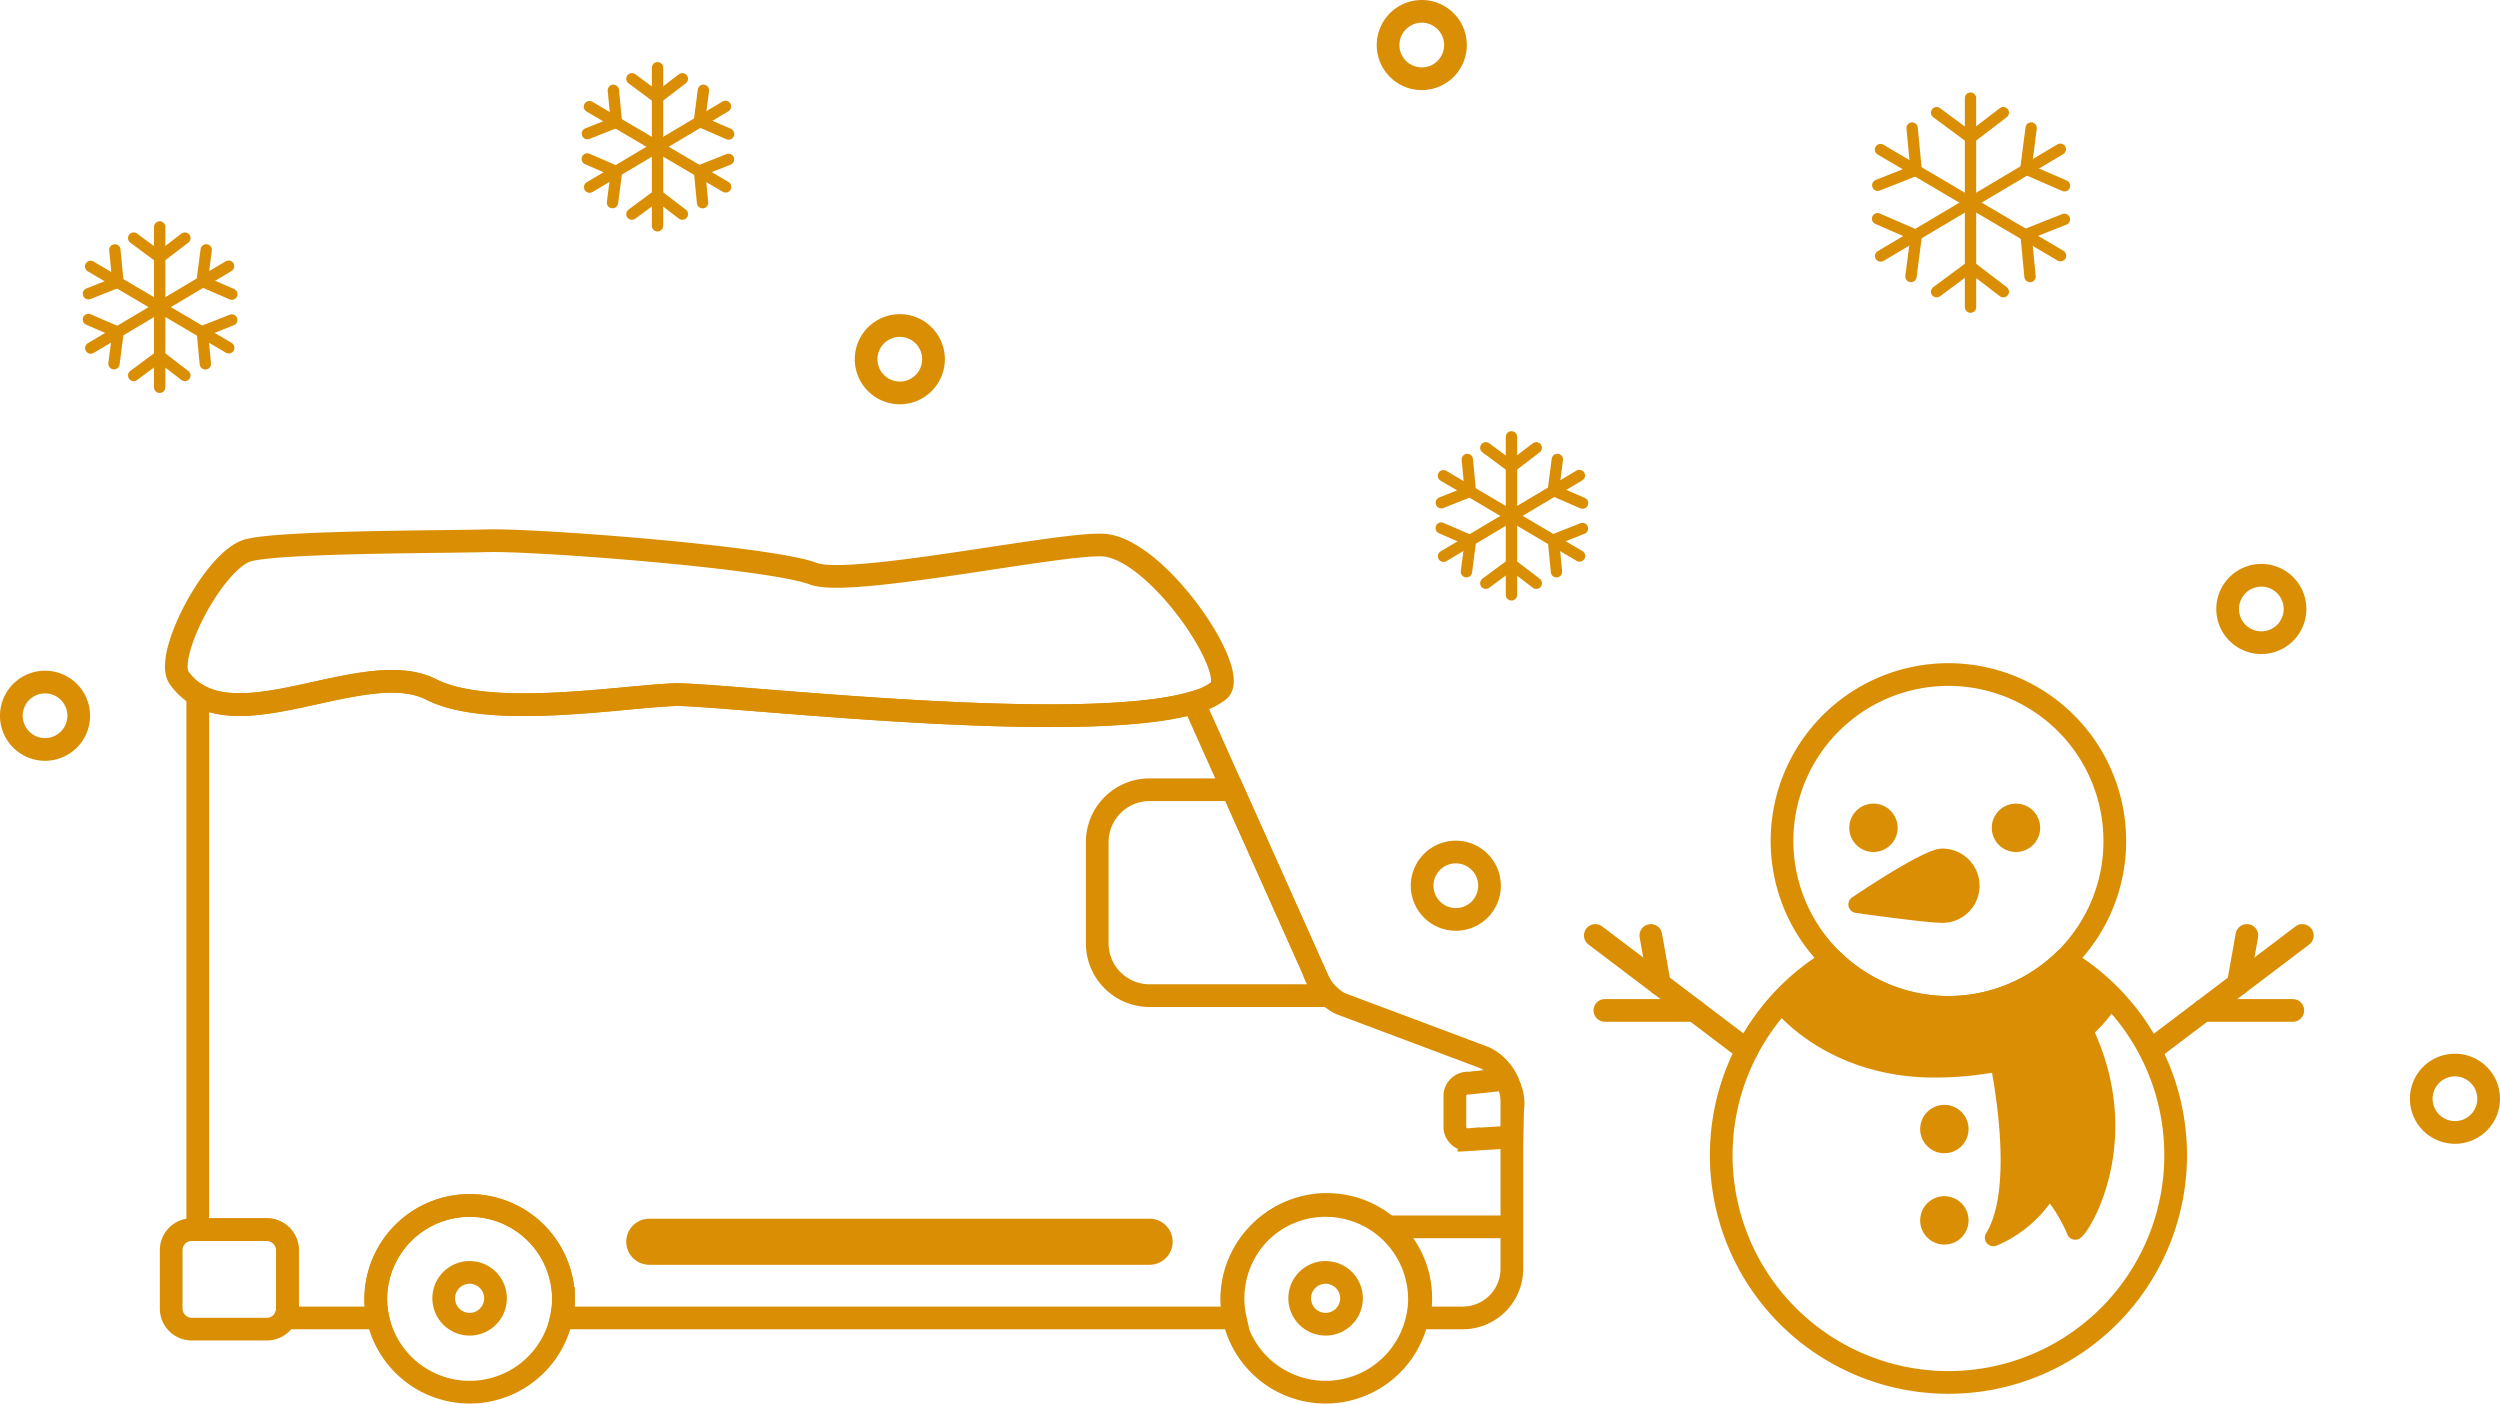 <svg xmlns="http://www.w3.org/2000/svg" width="220.287" height="123.671" viewBox="0 0 220.287 123.671">
  <g id="saisons-froides" transform="translate(-590.742 -2324.742)">
    <g id="snowman">
      <path id="Tracé_1514" data-name="Tracé 1514" d="M241.28,130.785a20.02,20.02,0,1,1-30.262-17.195c.067.067.126.126.193.186a14.658,14.658,0,0,0,20.075.022c.075-.067.141-.134.216-.208A19.991,19.991,0,0,1,241.28,130.785Z" transform="translate(541.168 2295.743)" fill="rgba(255,255,255,0)" stroke="#d98e04" stroke-linecap="round" stroke-linejoin="round" stroke-width="2"/>
      <path id="Tracé_1515" data-name="Tracé 1515" d="M234.288,137.553c-.327-.928-2.161-4.2-2.524-3.356a10.358,10.358,0,0,1-4.686,3.927c2.3-3.742,1.211-11.552.483-15.413a28.931,28.931,0,0,1-5.4.549c-9.251.119-13.705-5.568-13.705-5.568a12.854,12.854,0,0,1,4.209-3.846s.142,0,.409-.007a14.659,14.659,0,0,0,20.075.022c1.8.52,3.92,3.831,3.92,3.831a12.7,12.7,0,0,1-1.96,2.175C239.6,129.275,235.082,136.989,234.288,137.553Z" transform="translate(539.311 2295.679)" fill="#d98e04" stroke="#d98e04" stroke-linecap="round" stroke-linejoin="round" stroke-width="1.5"/>
      <path id="Tracé_1516" data-name="Tracé 1516" d="M237.777,94.373a14.613,14.613,0,0,1-4.417,10.491c-.075.074-.141.141-.216.208a14.658,14.658,0,0,1-20.075-.022c-.067-.059-.126-.119-.194-.186a14.661,14.661,0,1,1,24.9-10.491Z" transform="translate(539.311 2304.469)" fill="rgba(255,255,255,0)" stroke="#d98e04" stroke-linecap="round" stroke-linejoin="round" stroke-width="2"/>
      <path id="Tracé_1517" data-name="Tracé 1517" d="M227.4,103.9a2.522,2.522,0,0,1-2.522,2.522c-1.394,0-7.537-.871-7.537-.871s6.144-4.173,7.537-4.173A2.522,2.522,0,0,1,227.4,103.9Z" transform="translate(537.02 2298.888)" fill="#d98e04" stroke="#d98e04" stroke-linecap="round" stroke-linejoin="round" stroke-width="1.5"/>
      <path id="Tracé_1518" data-name="Tracé 1518" d="M220.21,97.42a1.381,1.381,0,1,1-1.381-1.381A1.381,1.381,0,0,1,220.21,97.42Z" transform="translate(536.992 2300.264)" fill="#d98e04" stroke="#d98e04" stroke-linecap="round" stroke-linejoin="round" stroke-width="1.5"/>
      <path id="Tracé_1519" data-name="Tracé 1519" d="M237.124,97.42a1.381,1.381,0,1,1-1.381-1.381A1.381,1.381,0,0,1,237.124,97.42Z" transform="translate(532.637 2300.264)" fill="#d98e04" stroke="#d98e04" stroke-linecap="round" stroke-linejoin="round" stroke-width="1.5"/>
      <path id="Tracé_1520" data-name="Tracé 1520" d="M228.627,133.173a1.381,1.381,0,1,1-1.381-1.381A1.381,1.381,0,0,1,228.627,133.173Z" transform="translate(534.824 2291.055)" fill="#d98e04" stroke="#d98e04" stroke-linecap="round" stroke-linejoin="round" stroke-width="1.5"/>
      <path id="Tracé_1521" data-name="Tracé 1521" d="M228.627,144.014a1.381,1.381,0,1,1-1.381-1.381A1.381,1.381,0,0,1,228.627,144.014Z" transform="translate(534.824 2288.263)" fill="#d98e04" stroke="#d98e04" stroke-linecap="round" stroke-linejoin="round" stroke-width="1.5"/>
      <line id="Ligne_471" data-name="Ligne 471" x2="0.762" y2="4.279" transform="translate(736.203 2407.17)" fill="none" stroke="#d98e04" stroke-linecap="round" stroke-linejoin="round" stroke-width="2"/>
      <line id="Ligne_472" data-name="Ligne 472" x1="13.355" y1="10.116" transform="translate(731.314 2407.17)" fill="none" stroke="#d98e04" stroke-linecap="round" stroke-linejoin="round" stroke-width="2"/>
      <line id="Ligne_473" data-name="Ligne 473" x2="7.879" transform="translate(732.156 2413.775)" fill="none" stroke="#d98e04" stroke-linecap="round" stroke-linejoin="round" stroke-width="2"/>
      <line id="Ligne_474" data-name="Ligne 474" y1="10.116" x2="13.355" transform="translate(780.256 2407.17)" fill="none" stroke="#d98e04" stroke-linecap="round" stroke-linejoin="round" stroke-width="2"/>
      <line id="Ligne_475" data-name="Ligne 475" x1="0.762" y2="4.279" transform="translate(787.963 2407.17)" fill="none" stroke="#d98e04" stroke-linecap="round" stroke-linejoin="round" stroke-width="2"/>
      <line id="Ligne_476" data-name="Ligne 476" x1="7.879" transform="translate(784.891 2413.775)" fill="none" stroke="#d98e04" stroke-linecap="round" stroke-linejoin="round" stroke-width="2"/>
    </g>
    <g id="van">
      <path id="Tracé_1481" data-name="Tracé 1481" d="M136.221,117.56v14.715a4.331,4.331,0,0,1-4.336,4.336h-3.876a7.817,7.817,0,0,0,.186-1.73,8.264,8.264,0,0,0-7.959-8.263c-.141-.007-.283-.007-.424-.007-.1,0-.208,0-.312.007a8.274,8.274,0,0,0-7.847,8.263,7.818,7.818,0,0,0,.186,1.73H52.467a7.818,7.818,0,0,0,.186-1.73,8.271,8.271,0,0,0-16.541,0,7.818,7.818,0,0,0,.186,1.73H28.13a1.8,1.8,0,0,0,.2-.824v-5.145a1.809,1.809,0,0,0-1.811-1.812H20.43V81.722c5.175,3.014,15.191-3.23,20.574-.49,5.175,2.628,16.8.616,21.456.46,3.846-.126,35.7,3.712,45.727.69l3.437,7.684,7.566,16.913a4.318,4.318,0,0,0,1.938,1.938l12.7,4.766a4.269,4.269,0,0,1,1.269.958,4.358,4.358,0,0,1,.81,1.284c.007.022.014.037.022.059A4.3,4.3,0,0,1,136.221,117.56Z" transform="translate(587.738 2304.261)" fill="rgba(255,255,255,0)" stroke="#d98e04" stroke-miterlimit="10" stroke-width="2"/>
      <path id="Tracé_1482" data-name="Tracé 1482" d="M27.521,147.4v5.145a1.817,1.817,0,0,1-1.812,1.812H19.087a1.814,1.814,0,0,1-1.812-1.812V147.4a1.809,1.809,0,0,1,1.812-1.812h6.623A1.809,1.809,0,0,1,27.521,147.4Z" transform="translate(588.551 2287.501)" fill="rgba(255,255,255,0)" stroke="#d98e04" stroke-miterlimit="10" stroke-width="2"/>
      <path id="Tracé_1483" data-name="Tracé 1483" d="M58.1,150.871a7.818,7.818,0,0,1-.186,1.73,8.267,8.267,0,0,1-16.17,0,7.818,7.818,0,0,1-.186-1.73,8.271,8.271,0,0,1,16.541,0Z" transform="translate(582.297 2288.271)" fill="rgba(255,255,255,0)" stroke="#d98e04" stroke-miterlimit="10" stroke-width="2"/>
      <path id="Tracé_1484" data-name="Tracé 1484" d="M54.185,152.948a2.152,2.152,0,0,1-.051.477,2.281,2.281,0,0,1-4.462,0,2.153,2.153,0,0,1-.051-.477,2.282,2.282,0,0,1,4.564,0Z" transform="translate(580.219 2286.194)" fill="rgba(255,255,255,0)" stroke="#d98e04" stroke-miterlimit="10" stroke-width="2"/>
      <path id="Tracé_1485" data-name="Tracé 1485" d="M159.687,150.871a7.818,7.818,0,0,1-.186,1.73,8.267,8.267,0,0,1-16.17,0,7.817,7.817,0,0,1-.186-1.73,8.271,8.271,0,0,1,16.541,0Z" transform="translate(556.131 2288.271)" fill="rgba(255,255,255,0)" stroke="#d98e04" stroke-miterlimit="10" stroke-width="2"/>
      <path id="Tracé_1486" data-name="Tracé 1486" d="M155.776,152.948a2.152,2.152,0,0,1-.051.477,2.281,2.281,0,0,1-4.462,0,2.152,2.152,0,0,1-.051-.477,2.282,2.282,0,1,1,4.564,0Z" transform="translate(554.053 2286.194)" fill="rgba(255,255,255,0)" stroke="#d98e04" stroke-miterlimit="10" stroke-width="2"/>
      <path id="Tracé_1487" data-name="Tracé 1487" d="M147.609,111.525H131.8a4.613,4.613,0,0,1-4.618-4.618V98A4.618,4.618,0,0,1,131.8,93.38h7.32l7.565,16.913A4.186,4.186,0,0,0,147.609,111.525Z" transform="translate(560.242 2300.948)" fill="rgba(255,255,255,0)" stroke="#d98e04" stroke-miterlimit="10" stroke-width="2"/>
      <line id="Ligne_446" data-name="Ligne 446" x2="10.786" transform="translate(713.053 2432.845)" fill="none" stroke="#d98e04" stroke-miterlimit="10" stroke-width="2"/>
      <path id="Tracé_1488" data-name="Tracé 1488" d="M117.791,147.7H73.705a1.029,1.029,0,1,1,0-2.057h44.086a1.029,1.029,0,0,1,0,2.057Z" transform="translate(574.281 2287.487)" fill="#d98e04" stroke="#d98e04" stroke-miterlimit="10" stroke-width="2"/>
      <path id="Tracé_1489" data-name="Tracé 1489" d="M174.714,130.419l-.062,2.412-3.779.233a1.153,1.153,0,0,1-1.247-1.031v-2.917a1.153,1.153,0,0,1,1.247-1.031l3.163-.341A3.509,3.509,0,0,1,174.714,130.419Z" transform="translate(549.311 2292.097)" fill="none" stroke="#d98e04" stroke-miterlimit="10" stroke-width="2"/>
      <path id="Tracé_1522" data-name="Tracé 1522" d="M109.736,77.044a6.5,6.5,0,0,1-2.205,1.039C97.508,81.1,65.65,77.266,61.8,77.393c-4.655.156-16.282,2.168-21.456-.46-5.383-2.74-15.4,3.5-20.573.49a5.289,5.289,0,0,1-1.648-1.537c-1.322-1.9,3.133-10.468,6.14-11.226s16.824-.72,21.063-.832,24.983,1.47,28.7,2.91c3.192,1.232,22.139-2.836,25.644-2.517C104.428,64.66,111.689,75.477,109.736,77.044Z" transform="translate(588.393 2308.561)" fill="rgba(255,255,255,0)" stroke="#d98e04" stroke-linecap="round" stroke-linejoin="round" stroke-width="2"/>
    </g>
    <g id="flocons">
      <g id="Groupe_218" data-name="Groupe 218">
        <line id="Ligne_447" data-name="Ligne 447" y2="14.129" transform="translate(604.813 2344.739)" fill="#fff"/>
        <line id="Ligne_448" data-name="Ligne 448" y2="14.129" transform="translate(604.813 2344.739)" fill="none" stroke="#d98e04" stroke-linecap="round" stroke-linejoin="round" stroke-width="1"/>
        <line id="Ligne_449" data-name="Ligne 449" x1="12.146" y2="7.218" transform="translate(598.738 2348.195)" fill="#fff"/>
        <line id="Ligne_450" data-name="Ligne 450" x1="12.146" y2="7.218" transform="translate(598.738 2348.195)" fill="none" stroke="#d98e04" stroke-linecap="round" stroke-linejoin="round" stroke-width="1"/>
        <line id="Ligne_451" data-name="Ligne 451" x2="12.173" y2="7.173" transform="translate(598.727 2348.217)" fill="#fff"/>
        <line id="Ligne_452" data-name="Ligne 452" x2="12.173" y2="7.173" transform="translate(598.727 2348.217)" fill="none" stroke="#d98e04" stroke-linecap="round" stroke-linejoin="round" stroke-width="1"/>
        <path id="Tracé_1490" data-name="Tracé 1490" d="M12.825,27.911l2.29,1.7,2.219-1.7" transform="translate(589.697 2317.811)" fill="none" stroke="#d98e04" stroke-linecap="round" stroke-linejoin="round" stroke-width="1"/>
        <path id="Tracé_1491" data-name="Tracé 1491" d="M12.825,43.627l2.29-1.7,2.219,1.7" transform="translate(589.697 2314.2)" fill="none" stroke="#d98e04" stroke-linecap="round" stroke-linejoin="round" stroke-width="1"/>
        <path id="Tracé_1492" data-name="Tracé 1492" d="M7.451,37.569,10.064,38.7l-.359,2.769" transform="translate(591.08 2315.323)" fill="none" stroke="#d98e04" stroke-linecap="round" stroke-linejoin="round" stroke-width="1"/>
        <path id="Tracé_1493" data-name="Tracé 1493" d="M23.564,33.212,20.95,32.076l.359-2.769" transform="translate(587.604 2317.452)" fill="none" stroke="#d98e04" stroke-linecap="round" stroke-linejoin="round" stroke-width="1"/>
        <path id="Tracé_1494" data-name="Tracé 1494" d="M21.235,41.493l-.274-2.837,2.6-1.028" transform="translate(587.602 2315.308)" fill="none" stroke="#d98e04" stroke-linecap="round" stroke-linejoin="round" stroke-width="1"/>
        <path id="Tracé_1495" data-name="Tracé 1495" d="M9.785,29.31l.274,2.837-2.6,1.028" transform="translate(591.078 2317.451)" fill="none" stroke="#d98e04" stroke-linecap="round" stroke-linejoin="round" stroke-width="1"/>
      </g>
      <g id="Groupe_215" data-name="Groupe 215">
        <line id="Ligne_453" data-name="Ligne 453" y2="18.415" transform="translate(764.373 2333.39)" fill="#fff"/>
        <line id="Ligne_454" data-name="Ligne 454" y2="18.415" transform="translate(764.373 2333.39)" fill="none" stroke="#d98e04" stroke-linecap="round" stroke-linejoin="round" stroke-width="1"/>
        <line id="Ligne_455" data-name="Ligne 455" x1="15.83" y2="9.407" transform="translate(756.457 2337.893)" fill="#fff"/>
        <line id="Ligne_456" data-name="Ligne 456" x1="15.83" y2="9.407" transform="translate(756.457 2337.893)" fill="none" stroke="#d98e04" stroke-linecap="round" stroke-linejoin="round" stroke-width="1"/>
        <line id="Ligne_457" data-name="Ligne 457" x2="15.865" y2="9.349" transform="translate(756.441 2337.923)" fill="#fff"/>
        <line id="Ligne_458" data-name="Ligne 458" x2="15.865" y2="9.349" transform="translate(756.441 2337.923)" fill="none" stroke="#d98e04" stroke-linecap="round" stroke-linejoin="round" stroke-width="1"/>
        <path id="Tracé_1496" data-name="Tracé 1496" d="M226.805,13.025l2.985,2.21,2.892-2.21" transform="translate(534.582 2321.645)" fill="none" stroke="#d98e04" stroke-linecap="round" stroke-linejoin="round" stroke-width="1"/>
        <path id="Tracé_1497" data-name="Tracé 1497" d="M226.805,33.507l2.985-2.21,2.892,2.21" transform="translate(534.582 2316.939)" fill="none" stroke="#d98e04" stroke-linecap="round" stroke-linejoin="round" stroke-width="1"/>
        <path id="Tracé_1498" data-name="Tracé 1498" d="M219.8,25.612l3.406,1.48L222.74,30.7" transform="translate(536.387 2318.403)" fill="none" stroke="#d98e04" stroke-linecap="round" stroke-linejoin="round" stroke-width="1"/>
        <path id="Tracé_1499" data-name="Tracé 1499" d="M240.8,19.934l-3.406-1.48.468-3.609" transform="translate(531.855 2321.177)" fill="none" stroke="#d98e04" stroke-linecap="round" stroke-linejoin="round" stroke-width="1"/>
        <path id="Tracé_1500" data-name="Tracé 1500" d="M237.766,30.726l-.357-3.7,3.384-1.341" transform="translate(531.852 2318.384)" fill="none" stroke="#d98e04" stroke-linecap="round" stroke-linejoin="round" stroke-width="1"/>
        <path id="Tracé_1501" data-name="Tracé 1501" d="M222.843,14.849l.357,3.7-3.384,1.341" transform="translate(536.383 2321.176)" fill="none" stroke="#d98e04" stroke-linecap="round" stroke-linejoin="round" stroke-width="1"/>
      </g>
      <g id="Groupe_216" data-name="Groupe 216">
        <line id="Ligne_459" data-name="Ligne 459" y2="13.927" transform="translate(723.924 2363.234)" fill="#fff"/>
        <line id="Ligne_460" data-name="Ligne 460" y2="13.927" transform="translate(723.924 2363.234)" fill="none" stroke="#d98e04" stroke-linecap="round" stroke-linejoin="round" stroke-width="1"/>
        <line id="Ligne_461" data-name="Ligne 461" x1="11.972" y2="7.115" transform="translate(717.938 2366.64)" fill="#fff"/>
        <line id="Ligne_462" data-name="Ligne 462" x1="11.972" y2="7.115" transform="translate(717.938 2366.64)" fill="none" stroke="#d98e04" stroke-linecap="round" stroke-linejoin="round" stroke-width="1"/>
        <line id="Ligne_463" data-name="Ligne 463" x2="11.999" y2="7.07" transform="translate(717.926 2366.663)" fill="#fff"/>
        <line id="Ligne_464" data-name="Ligne 464" x2="11.999" y2="7.07" transform="translate(717.926 2366.663)" fill="none" stroke="#d98e04" stroke-linecap="round" stroke-linejoin="round" stroke-width="1"/>
        <path id="Tracé_1502" data-name="Tracé 1502" d="M173.3,52.8l2.258,1.671,2.187-1.671" transform="translate(548.363 2311.4)" fill="none" stroke="#d98e04" stroke-linecap="round" stroke-linejoin="round" stroke-width="1"/>
        <path id="Tracé_1503" data-name="Tracé 1503" d="M173.3,68.294l2.258-1.671,2.187,1.671" transform="translate(548.363 2307.84)" fill="none" stroke="#d98e04" stroke-linecap="round" stroke-linejoin="round" stroke-width="1"/>
        <path id="Tracé_1504" data-name="Tracé 1504" d="M168.007,62.323l2.576,1.12-.354,2.73" transform="translate(549.727 2308.948)" fill="none" stroke="#d98e04" stroke-linecap="round" stroke-linejoin="round" stroke-width="1"/>
        <path id="Tracé_1505" data-name="Tracé 1505" d="M183.889,58.029l-2.576-1.12.354-2.73" transform="translate(546.301 2311.045)" fill="none" stroke="#d98e04" stroke-linecap="round" stroke-linejoin="round" stroke-width="1"/>
        <path id="Tracé_1506" data-name="Tracé 1506" d="M181.594,66.191l-.27-2.8,2.558-1.014" transform="translate(546.297 2308.933)" fill="none" stroke="#d98e04" stroke-linecap="round" stroke-linejoin="round" stroke-width="1"/>
        <path id="Tracé_1507" data-name="Tracé 1507" d="M170.308,54.183l.27,2.8-2.558,1.014" transform="translate(549.725 2311.044)" fill="none" stroke="#d98e04" stroke-linecap="round" stroke-linejoin="round" stroke-width="1"/>
      </g>
      <g id="Groupe_217" data-name="Groupe 217">
        <line id="Ligne_465" data-name="Ligne 465" y2="13.927" transform="translate(648.68 2330.711)" fill="#fff"/>
        <line id="Ligne_466" data-name="Ligne 466" y2="13.927" transform="translate(648.68 2330.711)" fill="none" stroke="#d98e04" stroke-linecap="round" stroke-linejoin="round" stroke-width="1"/>
        <line id="Ligne_467" data-name="Ligne 467" x1="11.972" y2="7.115" transform="translate(642.695 2334.117)" fill="#fff"/>
        <line id="Ligne_468" data-name="Ligne 468" x1="11.972" y2="7.115" transform="translate(642.695 2334.117)" fill="none" stroke="#d98e04" stroke-linecap="round" stroke-linejoin="round" stroke-width="1"/>
        <line id="Ligne_469" data-name="Ligne 469" x2="11.999" y2="7.07" transform="translate(642.682 2334.139)" fill="#fff"/>
        <line id="Ligne_470" data-name="Ligne 470" x2="11.999" y2="7.07" transform="translate(642.682 2334.139)" fill="none" stroke="#d98e04" stroke-linecap="round" stroke-linejoin="round" stroke-width="1"/>
        <path id="Tracé_1508" data-name="Tracé 1508" d="M71.957,9l2.258,1.671L76.4,9" transform="translate(574.467 2322.683)" fill="none" stroke="#d98e04" stroke-linecap="round" stroke-linejoin="round" stroke-width="1"/>
        <path id="Tracé_1509" data-name="Tracé 1509" d="M71.957,24.488l2.258-1.671L76.4,24.488" transform="translate(574.467 2319.123)" fill="none" stroke="#d98e04" stroke-linecap="round" stroke-linejoin="round" stroke-width="1"/>
        <path id="Tracé_1510" data-name="Tracé 1510" d="M66.659,18.517l2.576,1.12-.354,2.73" transform="translate(575.83 2320.231)" fill="none" stroke="#d98e04" stroke-linecap="round" stroke-linejoin="round" stroke-width="1"/>
        <path id="Tracé_1511" data-name="Tracé 1511" d="M82.541,14.222,79.965,13.1l.354-2.73" transform="translate(572.404 2322.328)" fill="none" stroke="#d98e04" stroke-linecap="round" stroke-linejoin="round" stroke-width="1"/>
        <path id="Tracé_1512" data-name="Tracé 1512" d="M80.247,22.385l-.27-2.8,2.558-1.014" transform="translate(572.4 2320.216)" fill="none" stroke="#d98e04" stroke-linecap="round" stroke-linejoin="round" stroke-width="1"/>
        <path id="Tracé_1513" data-name="Tracé 1513" d="M68.96,10.376l.27,2.8-2.558,1.014" transform="translate(575.828 2322.327)" fill="none" stroke="#d98e04" stroke-linecap="round" stroke-linejoin="round" stroke-width="1"/>
      </g>
      <path id="Tracé_1523" data-name="Tracé 1523" d="M6.937,83.566A2.969,2.969,0,1,1,3.968,80.6,2.969,2.969,0,0,1,6.937,83.566Z" transform="translate(590.742 2304.241)" fill="none" stroke="#d98e04" stroke-linecap="round" stroke-linejoin="round" stroke-width="2"/>
      <path id="Tracé_1524" data-name="Tracé 1524" d="M171.68,103.745a2.969,2.969,0,1,1-2.968-2.969A2.968,2.968,0,0,1,171.68,103.745Z" transform="translate(550.311 2299.043)" fill="rgba(255,255,255,0)" stroke="#d98e04" stroke-linecap="round" stroke-linejoin="round" stroke-width="2"/>
      <path id="Tracé_1525" data-name="Tracé 1525" d="M267.28,70.9a2.969,2.969,0,1,1-2.969-2.969A2.969,2.969,0,0,1,267.28,70.9Z" transform="translate(525.688 2307.503)" fill="rgba(255,255,255,0)" stroke="#d98e04" stroke-linecap="round" stroke-linejoin="round" stroke-width="2"/>
      <path id="Tracé_1526" data-name="Tracé 1526" d="M167.639,3.968A2.969,2.969,0,1,1,164.67,1,2.969,2.969,0,0,1,167.639,3.968Z" transform="translate(551.352 2324.743)" fill="none" stroke="#d98e04" stroke-linecap="round" stroke-linejoin="round" stroke-width="2"/>
      <path id="Tracé_1527" data-name="Tracé 1527" d="M105.691,41.256a2.969,2.969,0,1,1-2.969-2.969A2.969,2.969,0,0,1,105.691,41.256Z" transform="translate(567.307 2315.139)" fill="none" stroke="#d98e04" stroke-linecap="round" stroke-linejoin="round" stroke-width="2"/>
      <path id="Tracé_1528" data-name="Tracé 1528" d="M290.261,129.026a2.969,2.969,0,1,1-2.969-2.969A2.969,2.969,0,0,1,290.261,129.026Z" transform="translate(519.768 2292.532)" fill="rgba(255,255,255,0)" stroke="#d98e04" stroke-linecap="round" stroke-linejoin="round" stroke-width="2"/>
    </g>
  </g>
</svg>
